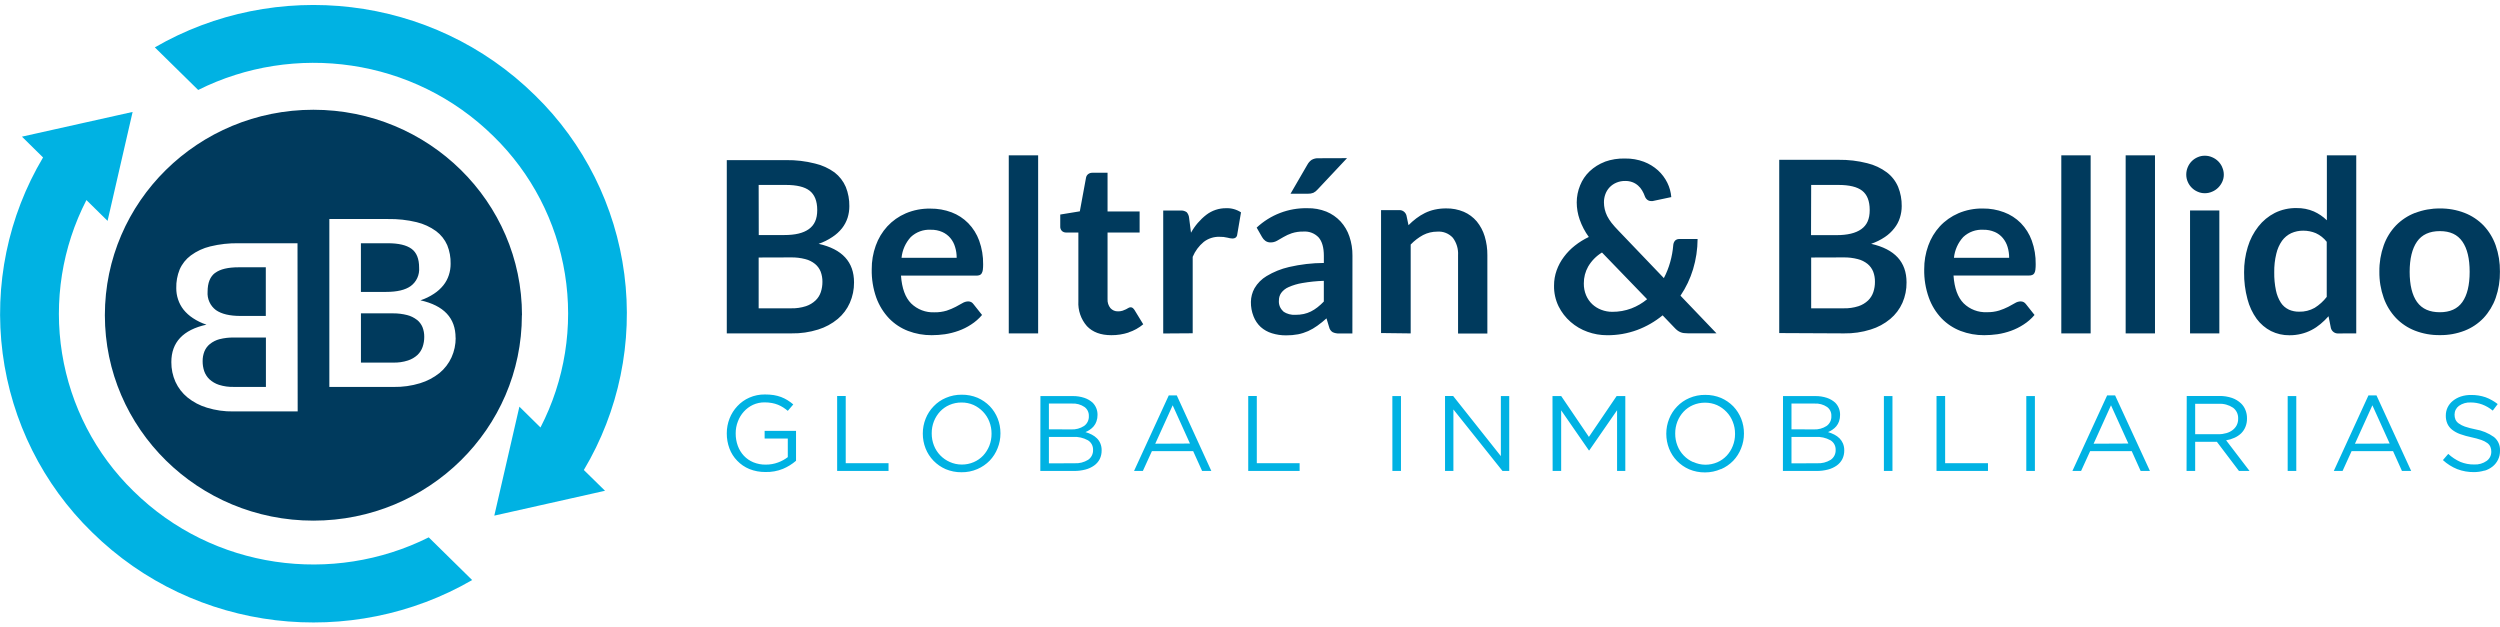 <?xml version="1.0" encoding="UTF-8"?>
<svg xmlns="http://www.w3.org/2000/svg" width="255" height="64" viewBox="0 0 255 64" fill="none">
  <path d="M54.582 9.733C59.571 14.597 62.778 21.023 63.68 27.961C64.582 34.9 63.127 41.942 59.552 47.94L61.711 50.059L50.419 52.594L52.978 41.479L55.13 43.602C57.613 38.792 58.489 33.301 57.625 27.949C56.762 22.596 54.206 17.669 50.34 13.901C42.189 5.867 29.964 4.297 20.215 9.177L15.793 4.832C28.035 -2.261 44.062 -0.628 54.582 9.733ZM13.527 11.417L2.239 13.939L4.391 16.061C0.819 22.06 -0.633 29.102 0.27 36.04C1.174 42.978 4.38 49.403 9.367 54.268C19.884 64.629 35.904 66.262 48.16 59.166L43.731 54.81C33.986 59.69 21.761 58.12 13.606 50.086C9.746 46.319 7.194 41.395 6.331 36.048C5.468 30.7 6.339 25.214 8.816 20.406L10.972 22.529L13.527 11.417ZM79.859 47.825C80.344 47.621 80.795 47.342 81.195 46.998V43.949H77.992V44.727H80.355V46.627C80.054 46.857 79.721 47.04 79.366 47.169C78.966 47.319 78.541 47.394 78.113 47.391C77.675 47.399 77.241 47.318 76.835 47.151C76.471 47 76.142 46.773 75.871 46.484C75.603 46.194 75.395 45.853 75.258 45.481C75.11 45.075 75.037 44.645 75.041 44.213V44.192C75.038 43.779 75.114 43.37 75.265 42.987C75.402 42.617 75.608 42.278 75.871 41.986C76.134 41.695 76.451 41.459 76.804 41.292C77.178 41.123 77.583 41.037 77.992 41.042C78.243 41.041 78.493 41.063 78.74 41.108C78.953 41.147 79.162 41.207 79.363 41.288C79.544 41.364 79.72 41.455 79.886 41.559C80.05 41.665 80.206 41.781 80.355 41.907L80.916 41.25C80.73 41.093 80.533 40.949 80.327 40.819C80.119 40.692 79.9 40.584 79.673 40.496C79.428 40.407 79.176 40.34 78.919 40.298C78.623 40.255 78.325 40.234 78.027 40.236C77.479 40.228 76.935 40.338 76.432 40.559C75.97 40.761 75.554 41.057 75.21 41.427C74.867 41.792 74.597 42.22 74.414 42.688C74.227 43.166 74.131 43.675 74.132 44.188V44.213C74.129 44.736 74.221 45.255 74.404 45.745C74.577 46.213 74.847 46.64 75.196 46.995C75.546 47.36 75.967 47.647 76.432 47.839C76.956 48.049 77.515 48.153 78.079 48.145C78.687 48.162 79.293 48.053 79.859 47.825ZM85.389 48.037H90.631V47.245H86.264V40.392H85.389V48.037ZM99.691 47.846C100.162 47.644 100.589 47.352 100.948 46.985C101.296 46.621 101.57 46.191 101.754 45.72C101.949 45.242 102.048 44.73 102.046 44.213C102.048 44.21 102.049 44.206 102.049 44.202C102.049 44.199 102.048 44.195 102.046 44.192C102.049 43.677 101.953 43.166 101.764 42.688C101.579 42.22 101.305 41.793 100.958 41.431C100.601 41.067 100.178 40.776 99.712 40.573C99.2 40.359 98.65 40.253 98.097 40.26C97.541 40.253 96.989 40.363 96.478 40.583C96.007 40.781 95.582 41.074 95.228 41.445C94.877 41.806 94.601 42.235 94.415 42.705C94.223 43.184 94.124 43.696 94.126 44.213V44.237C94.125 44.751 94.221 45.26 94.408 45.738C94.593 46.207 94.868 46.634 95.218 46.995C95.572 47.359 95.993 47.651 96.457 47.853C96.969 48.067 97.518 48.175 98.072 48.169C98.628 48.177 99.18 48.067 99.691 47.846ZM96.874 47.12C96.51 46.96 96.18 46.73 95.903 46.443C95.626 46.155 95.408 45.815 95.262 45.442C95.109 45.051 95.032 44.634 95.035 44.213V44.192C95.032 43.772 95.109 43.356 95.262 42.966C95.409 42.599 95.621 42.262 95.889 41.972C96.161 41.685 96.488 41.457 96.85 41.302C97.236 41.136 97.652 41.052 98.072 41.056C98.495 41.051 98.914 41.136 99.302 41.306C99.666 41.473 99.996 41.709 100.273 42C100.548 42.288 100.765 42.628 100.91 43.001C101.063 43.391 101.14 43.807 101.137 44.227V44.251C101.14 44.67 101.063 45.085 100.91 45.474C100.763 45.841 100.551 46.177 100.283 46.467C100.011 46.754 99.684 46.982 99.322 47.137C98.935 47.304 98.518 47.388 98.097 47.384C97.675 47.385 97.258 47.294 96.874 47.12ZM106.113 48.037H109.557C109.945 48.04 110.332 47.993 110.707 47.895C111.027 47.815 111.33 47.676 111.599 47.485C111.839 47.316 112.036 47.09 112.171 46.828C112.305 46.554 112.372 46.252 112.367 45.946V45.925C112.371 45.687 112.327 45.451 112.236 45.23C112.156 45.037 112.039 44.861 111.892 44.713C111.737 44.559 111.559 44.43 111.365 44.331C111.158 44.224 110.941 44.138 110.718 44.074C110.877 44.009 111.028 43.926 111.169 43.827C111.314 43.731 111.445 43.614 111.558 43.48C111.683 43.331 111.778 43.161 111.84 42.976C111.915 42.766 111.951 42.543 111.947 42.32V42.299C111.949 42.072 111.907 41.846 111.822 41.636C111.736 41.425 111.61 41.234 111.451 41.073C111.204 40.851 110.915 40.684 110.6 40.58C110.22 40.455 109.822 40.394 109.423 40.399H106.124L106.113 48.037ZM106.988 43.789V41.163H109.344C109.794 41.135 110.242 41.257 110.618 41.511C110.759 41.613 110.874 41.749 110.951 41.906C111.028 42.064 111.067 42.238 111.062 42.414V42.434C111.073 42.632 111.033 42.83 110.947 43.008C110.861 43.186 110.731 43.339 110.569 43.452C110.184 43.699 109.734 43.82 109.278 43.8L106.988 43.789ZM106.988 47.263V44.564H109.436C109.971 44.53 110.503 44.651 110.972 44.911C111.136 45.012 111.27 45.155 111.362 45.325C111.453 45.495 111.498 45.687 111.492 45.88V45.901C111.499 46.098 111.456 46.294 111.367 46.47C111.278 46.645 111.146 46.795 110.983 46.905C110.569 47.158 110.089 47.28 109.605 47.252L106.988 47.263ZM115.673 48.037H116.572L117.495 46.016H121.703L122.615 48.037H123.556L120.033 40.333H119.213L115.673 48.037ZM117.836 45.258L119.613 41.34L121.376 45.241L117.836 45.258ZM127.319 48.037H132.561V47.245H128.194V40.392H127.319V48.037ZM142.024 48.037H142.899V40.396H142.02L142.024 48.037ZM147.393 48.037H148.247V41.764L153.254 48.037H153.942V40.396H153.088V46.526L148.219 40.389H147.393V48.037ZM158.368 48.037H159.239V41.854L162.066 45.939H162.107L164.941 41.844V48.037H165.782V40.396H164.897L162.069 44.564L159.242 40.396H158.354L158.368 48.037ZM181.857 48.037H185.3C185.688 48.041 186.075 47.993 186.451 47.895C186.771 47.814 187.075 47.675 187.346 47.485C187.586 47.316 187.782 47.09 187.918 46.828C188.052 46.554 188.119 46.252 188.114 45.946V45.925C188.117 45.687 188.071 45.45 187.98 45.23C187.898 45.038 187.781 44.862 187.635 44.713C187.48 44.559 187.302 44.431 187.108 44.331C186.9 44.224 186.682 44.138 186.458 44.074C186.618 44.009 186.77 43.926 186.912 43.827C187.057 43.73 187.188 43.613 187.301 43.48C187.425 43.331 187.52 43.16 187.584 42.976C187.656 42.765 187.691 42.543 187.687 42.32V42.299C187.69 42.072 187.648 41.846 187.563 41.635C187.477 41.425 187.351 41.233 187.191 41.073C186.945 40.851 186.657 40.683 186.344 40.58C185.964 40.455 185.566 40.394 185.166 40.399H181.867L181.857 48.037ZM182.731 43.789V41.163H185.087C185.538 41.135 185.985 41.257 186.361 41.511C186.502 41.613 186.616 41.749 186.692 41.907C186.769 42.064 186.805 42.238 186.798 42.414V42.434C186.81 42.632 186.771 42.829 186.685 43.008C186.6 43.186 186.47 43.339 186.309 43.452C185.925 43.699 185.474 43.82 185.018 43.8L182.731 43.789ZM182.731 47.263V44.564H185.176C185.711 44.53 186.244 44.65 186.712 44.911C186.877 45.011 187.013 45.153 187.105 45.324C187.197 45.494 187.242 45.686 187.236 45.88V45.901C187.243 46.098 187.2 46.294 187.11 46.47C187.021 46.645 186.889 46.795 186.726 46.905C186.307 47.161 185.821 47.282 185.331 47.252L182.731 47.263ZM192.157 48.037H193.031V40.396H192.157V48.037ZM197.525 48.037H202.774V47.245H198.404V40.392H197.525V48.037ZM206.682 48.037H207.56V40.396H206.682V48.037ZM211.386 48.037H212.271L213.194 46.016H217.437L218.346 48.037H219.293L215.742 40.333H214.926L211.386 48.037ZM213.549 45.258L215.322 41.34L217.092 45.241L213.549 45.258ZM223.029 48.037H223.907V45.067H226.125L228.374 48.037H229.452L227.065 44.911C227.356 44.865 227.64 44.78 227.909 44.657C228.163 44.546 228.396 44.391 228.598 44.199C228.786 44.012 228.935 43.789 229.035 43.542C229.145 43.27 229.199 42.978 229.193 42.685V42.66C229.197 42.372 229.143 42.086 229.035 41.82C228.937 41.569 228.786 41.343 228.594 41.156C228.329 40.903 228.013 40.71 227.668 40.59C227.254 40.451 226.82 40.383 226.383 40.389H223.046L223.029 48.037ZM223.907 44.289V41.188H226.318C226.831 41.16 227.339 41.299 227.768 41.584C227.939 41.711 228.076 41.88 228.167 42.073C228.258 42.267 228.301 42.481 228.291 42.695V42.716C228.296 42.946 228.244 43.174 228.14 43.379C228.039 43.573 227.895 43.74 227.72 43.869C227.532 44.011 227.319 44.116 227.093 44.178C226.832 44.255 226.562 44.293 226.29 44.289H223.907ZM233.343 48.037H234.221V40.396H233.343V48.037ZM238.047 48.037H238.942L239.862 46.016H244.091L245 48.037H245.94L242.403 40.333H241.58L238.047 48.037ZM240.206 45.258L241.983 41.34L243.746 45.241L240.206 45.258ZM253.426 48.013C253.73 47.92 254.012 47.771 254.26 47.572C254.49 47.384 254.676 47.146 254.804 46.877C254.938 46.599 255.005 46.293 255 45.984V45.963C255.014 45.699 254.965 45.435 254.858 45.194C254.751 44.952 254.588 44.74 254.384 44.574C253.814 44.171 253.16 43.902 252.473 43.789C252.115 43.72 251.761 43.627 251.415 43.511C251.188 43.434 250.973 43.323 250.778 43.181C250.638 43.082 250.526 42.946 250.455 42.789C250.393 42.634 250.363 42.469 250.365 42.303V42.282C250.365 42.11 250.405 41.94 250.482 41.787C250.56 41.633 250.672 41.501 250.809 41.399C251.162 41.15 251.588 41.028 252.018 41.052C252.41 41.051 252.799 41.118 253.168 41.25C253.565 41.398 253.933 41.612 254.26 41.882L254.766 41.215C254.392 40.921 253.975 40.686 253.53 40.521C253.05 40.357 252.545 40.279 252.039 40.288C251.688 40.283 251.339 40.336 251.006 40.444C250.712 40.541 250.438 40.689 250.196 40.882C249.973 41.06 249.791 41.285 249.663 41.542C249.537 41.801 249.472 42.087 249.473 42.375V42.396C249.466 42.678 249.52 42.958 249.632 43.216C249.74 43.455 249.905 43.665 250.11 43.827C250.357 44.019 250.632 44.171 250.926 44.275C251.306 44.412 251.695 44.521 252.09 44.602C252.431 44.672 252.767 44.764 253.096 44.876C253.315 44.95 253.521 45.056 253.709 45.192C253.846 45.292 253.954 45.426 254.022 45.581C254.083 45.732 254.114 45.894 254.112 46.057V46.078C254.114 46.261 254.072 46.441 253.99 46.604C253.907 46.766 253.788 46.907 253.64 47.012C253.272 47.272 252.828 47.4 252.38 47.377C251.89 47.388 251.404 47.297 250.951 47.11C250.499 46.908 250.084 46.634 249.721 46.297L249.177 46.929C249.606 47.323 250.102 47.636 250.641 47.853C251.185 48.059 251.763 48.162 252.345 48.155C252.711 48.156 253.076 48.102 253.426 47.995V48.013ZM175.527 47.863C175.998 47.662 176.425 47.369 176.784 47.002C177.133 46.638 177.406 46.208 177.59 45.738C177.785 45.26 177.885 44.747 177.883 44.23C177.885 44.227 177.886 44.223 177.886 44.22C177.886 44.216 177.885 44.212 177.883 44.209C177.886 43.694 177.79 43.184 177.6 42.705C177.414 42.238 177.141 41.811 176.795 41.448C176.437 41.084 176.014 40.793 175.548 40.59C175.036 40.377 174.487 40.271 173.933 40.278C173.377 40.27 172.826 40.38 172.314 40.6C171.844 40.798 171.418 41.092 171.064 41.462C170.713 41.824 170.437 42.252 170.252 42.723C170.059 43.202 169.961 43.714 169.962 44.23V44.255C169.962 44.768 170.058 45.277 170.245 45.755C170.429 46.224 170.704 46.652 171.054 47.012C171.408 47.377 171.829 47.668 172.294 47.87C172.805 48.085 173.355 48.192 173.909 48.186C174.466 48.189 175.017 48.073 175.527 47.846V47.863ZM172.71 47.137C172.345 46.979 172.015 46.748 171.739 46.46C171.462 46.173 171.244 45.833 171.099 45.46C170.945 45.068 170.868 44.651 170.872 44.23V44.209C170.868 43.79 170.946 43.373 171.099 42.983C171.245 42.616 171.458 42.279 171.726 41.99C171.997 41.704 172.322 41.476 172.683 41.319C173.07 41.154 173.488 41.07 173.909 41.073C174.331 41.069 174.75 41.154 175.138 41.323C175.502 41.491 175.832 41.726 176.109 42.018C176.385 42.305 176.6 42.645 176.743 43.018C176.899 43.407 176.977 43.824 176.974 44.244V44.268C176.977 44.687 176.899 45.103 176.743 45.491C176.599 45.859 176.387 46.196 176.12 46.484C175.848 46.771 175.521 46.999 175.159 47.155C174.771 47.321 174.354 47.405 173.933 47.401C173.51 47.396 173.093 47.3 172.71 47.12V47.137Z" fill="#00B2E3"></path>
  <path d="M39.399 29.774H36.813V24.811H39.568C40.656 24.811 41.462 25.002 41.978 25.38C42.495 25.759 42.75 26.398 42.75 27.294C42.779 27.656 42.715 28.02 42.565 28.35C42.415 28.68 42.183 28.966 41.892 29.18C41.337 29.576 40.506 29.774 39.399 29.774ZM21.943 27.832C21.434 28.211 21.175 28.85 21.175 29.746C21.147 30.108 21.21 30.471 21.36 30.801C21.509 31.131 21.74 31.417 22.029 31.632C22.598 32.028 23.427 32.226 24.526 32.226H27.112V27.263H24.357C23.269 27.263 22.47 27.447 21.954 27.832H21.943ZM22.387 34.595C22.033 34.691 21.701 34.858 21.413 35.088C21.163 35.289 20.969 35.551 20.848 35.849C20.724 36.166 20.663 36.505 20.669 36.846C20.666 37.188 20.72 37.529 20.828 37.853C20.938 38.168 21.119 38.452 21.358 38.683C21.639 38.941 21.971 39.135 22.332 39.253C22.821 39.407 23.332 39.479 23.844 39.465H27.123V34.428H23.855C23.364 34.419 22.874 34.475 22.398 34.595H22.387ZM42.523 32.622C42.231 32.395 41.895 32.23 41.538 32.139C41.064 32.018 40.577 31.959 40.088 31.962H36.816V36.985H40.102C40.612 36.999 41.121 36.927 41.607 36.77C41.969 36.654 42.303 36.461 42.585 36.203C42.824 35.973 43.004 35.688 43.111 35.373C43.22 35.049 43.275 34.708 43.273 34.366C43.279 34.024 43.218 33.684 43.094 33.366C42.971 33.075 42.778 32.819 42.533 32.622H42.523ZM53.232 32.15C53.232 43.72 43.707 53.105 31.964 53.105C20.221 53.105 10.696 43.727 10.696 32.15C10.696 20.573 20.218 11.195 31.964 11.195C43.711 11.195 53.243 20.577 53.243 32.15H53.232ZM30.346 24.811H24.357C23.377 24.793 22.398 24.901 21.444 25.134C20.729 25.306 20.054 25.62 19.46 26.058C18.964 26.426 18.572 26.919 18.324 27.489C18.081 28.09 17.964 28.736 17.98 29.385C17.977 29.777 18.038 30.167 18.162 30.538C18.285 30.916 18.473 31.268 18.717 31.58C18.991 31.919 19.316 32.212 19.681 32.449C20.108 32.733 20.571 32.957 21.058 33.115C18.668 33.644 17.475 34.917 17.477 36.936C17.471 37.63 17.614 38.318 17.897 38.951C18.18 39.569 18.601 40.114 19.126 40.542C19.714 41.016 20.388 41.37 21.11 41.584C21.981 41.852 22.889 41.981 23.799 41.966H30.363L30.346 24.811ZM46.469 34.453C46.469 32.438 45.274 31.165 42.884 30.632C43.371 30.473 43.834 30.249 44.262 29.965C44.627 29.73 44.953 29.436 45.226 29.097C45.473 28.787 45.662 28.434 45.784 28.055C45.905 27.683 45.965 27.293 45.963 26.902C45.979 26.252 45.861 25.607 45.618 25.005C45.369 24.437 44.978 23.944 44.482 23.574C43.886 23.143 43.212 22.833 42.498 22.661C41.543 22.431 40.563 22.324 39.582 22.341H33.593V39.468H40.153C41.065 39.483 41.974 39.356 42.846 39.09C43.567 38.871 44.24 38.518 44.83 38.048C45.354 37.616 45.773 37.07 46.056 36.45C46.339 35.823 46.483 35.142 46.479 34.453H46.469ZM80.737 34.005C81.658 34.02 82.575 33.888 83.454 33.612C84.183 33.388 84.862 33.02 85.451 32.532C85.982 32.087 86.404 31.525 86.684 30.889C86.973 30.233 87.118 29.523 87.111 28.805C87.111 26.721 85.907 25.409 83.499 24.87C83.995 24.702 84.466 24.468 84.9 24.175C85.275 23.932 85.609 23.629 85.889 23.279C86.137 22.961 86.328 22.601 86.454 22.216C86.575 21.831 86.635 21.429 86.633 21.025C86.643 20.355 86.52 19.69 86.271 19.069C86.021 18.486 85.627 17.977 85.128 17.59C84.529 17.157 83.851 16.847 83.134 16.68C82.174 16.435 81.186 16.318 80.196 16.332H74.132V34.005H80.737ZM77.383 18.864H80.169C81.264 18.864 82.077 19.059 82.579 19.451C83.082 19.844 83.358 20.493 83.358 21.424C83.358 22.355 83.068 22.963 82.497 23.373C81.925 23.783 81.102 23.974 79.997 23.974H77.393L77.383 18.864ZM80.678 26.256C81.172 26.246 81.664 26.305 82.142 26.429C82.504 26.519 82.843 26.688 83.134 26.922C83.387 27.13 83.584 27.399 83.706 27.704C83.831 28.037 83.893 28.39 83.888 28.746C83.89 29.1 83.835 29.452 83.726 29.788C83.619 30.113 83.435 30.407 83.189 30.642C82.908 30.908 82.573 31.109 82.207 31.23C81.717 31.388 81.204 31.462 80.689 31.448H77.383V26.266L80.678 26.256ZM92.387 21.761C91.675 22.067 91.035 22.518 90.507 23.088C89.987 23.657 89.585 24.325 89.326 25.054C89.047 25.828 88.909 26.645 88.916 27.468C88.897 28.455 89.055 29.438 89.384 30.368C89.669 31.152 90.111 31.868 90.682 32.473C91.229 33.037 91.89 33.474 92.621 33.755C93.391 34.048 94.209 34.195 95.032 34.189C95.484 34.188 95.937 34.156 96.385 34.092C96.854 34.021 97.316 33.905 97.763 33.744C98.216 33.584 98.648 33.369 99.05 33.105C99.47 32.837 99.847 32.507 100.17 32.126L99.295 31.024C99.235 30.939 99.157 30.868 99.068 30.816C98.969 30.767 98.861 30.742 98.751 30.743C98.546 30.75 98.347 30.81 98.172 30.917C97.979 31.028 97.745 31.157 97.484 31.296C97.188 31.45 96.88 31.58 96.564 31.684C96.157 31.806 95.735 31.864 95.311 31.855C94.874 31.875 94.438 31.805 94.03 31.649C93.621 31.493 93.248 31.255 92.934 30.948C92.335 30.344 91.994 29.402 91.901 28.114H99.584C99.701 28.118 99.819 28.099 99.929 28.058C100.016 28.024 100.089 27.96 100.135 27.878C100.194 27.77 100.232 27.652 100.249 27.53C100.272 27.341 100.282 27.151 100.28 26.961C100.292 26.138 100.155 25.32 99.877 24.547C99.635 23.879 99.255 23.272 98.761 22.765C98.28 22.276 97.7 21.898 97.06 21.657C96.369 21.398 95.638 21.27 94.901 21.278C94.039 21.26 93.182 21.424 92.387 21.761ZM96.109 23.661C96.428 23.801 96.711 24.012 96.936 24.279C97.158 24.545 97.322 24.855 97.418 25.189C97.529 25.548 97.584 25.922 97.58 26.297H91.957C92.034 25.506 92.366 24.763 92.9 24.178C93.174 23.921 93.496 23.722 93.849 23.594C94.201 23.466 94.575 23.412 94.949 23.435C95.347 23.425 95.743 23.502 96.109 23.661ZM102.894 15.846V34.005H105.89V15.846H102.894ZM115.112 33.907C115.659 33.73 116.167 33.448 116.61 33.077L115.714 31.611C115.663 31.537 115.603 31.469 115.535 31.41C115.471 31.363 115.394 31.34 115.315 31.344C115.238 31.345 115.163 31.368 115.098 31.41L114.85 31.549C114.739 31.605 114.624 31.653 114.506 31.691C114.354 31.74 114.196 31.762 114.037 31.757C113.892 31.763 113.747 31.736 113.613 31.679C113.48 31.622 113.36 31.536 113.262 31.427C113.055 31.169 112.951 30.842 112.97 30.511V23.717H116.241V21.567H112.97V17.621H111.441C111.282 17.613 111.125 17.661 110.997 17.756C110.877 17.848 110.797 17.982 110.773 18.131L110.142 21.556L108.145 21.883V23.081C108.138 23.168 108.149 23.255 108.178 23.337C108.208 23.419 108.254 23.494 108.314 23.557C108.43 23.663 108.581 23.72 108.737 23.717H109.994V30.719C109.94 31.652 110.254 32.569 110.869 33.268C111.452 33.882 112.28 34.189 113.352 34.189C113.949 34.193 114.543 34.102 115.112 33.918V33.907ZM121.655 33.994V26.197C121.903 25.605 122.289 25.083 122.781 24.675C123.24 24.322 123.805 24.138 124.382 24.154C124.661 24.145 124.941 24.176 125.212 24.244C125.376 24.293 125.544 24.321 125.715 24.328C125.83 24.334 125.944 24.301 126.038 24.234C126.084 24.196 126.121 24.149 126.148 24.096C126.176 24.043 126.192 23.985 126.197 23.925L126.583 21.66C126.131 21.363 125.599 21.214 125.06 21.237C124.335 21.23 123.628 21.465 123.049 21.907C122.409 22.403 121.875 23.026 121.482 23.737L121.29 22.237C121.273 22.02 121.189 21.815 121.049 21.65C120.862 21.515 120.633 21.453 120.405 21.476H118.648V34.015L121.655 33.994ZM137.95 26.075C137.958 25.411 137.853 24.751 137.64 24.123C137.45 23.553 137.142 23.03 136.738 22.588C136.332 22.152 135.837 21.81 135.288 21.584C134.67 21.339 134.01 21.221 133.346 21.237C131.435 21.197 129.583 21.906 128.18 23.216L128.728 24.178C128.813 24.333 128.93 24.467 129.072 24.571C129.225 24.677 129.407 24.732 129.592 24.727C129.825 24.731 130.054 24.672 130.257 24.557C130.46 24.446 130.677 24.317 130.918 24.175C131.186 24.018 131.468 23.889 131.762 23.79C132.154 23.665 132.563 23.608 132.974 23.619C133.258 23.6 133.542 23.645 133.807 23.749C134.072 23.854 134.311 24.016 134.506 24.224C134.851 24.627 135.033 25.245 135.033 26.085V26.822C133.838 26.827 132.648 26.966 131.483 27.235C130.676 27.421 129.904 27.732 129.193 28.159C128.685 28.462 128.261 28.89 127.96 29.402C127.725 29.828 127.599 30.305 127.592 30.792C127.583 31.297 127.675 31.799 127.86 32.268C128.019 32.681 128.268 33.051 128.59 33.352C128.922 33.647 129.313 33.866 129.737 33.994C130.208 34.14 130.698 34.212 131.19 34.206C131.597 34.21 132.003 34.174 132.402 34.099C132.758 34.028 133.105 33.917 133.435 33.769C133.765 33.618 134.079 33.436 134.372 33.223C134.696 32.991 135.006 32.741 135.302 32.473L135.57 33.366C135.593 33.472 135.637 33.573 135.699 33.662C135.761 33.751 135.84 33.826 135.932 33.883C136.14 33.98 136.368 34.024 136.597 34.012H137.943L137.95 26.075ZM130.915 31.771C130.751 31.635 130.623 31.46 130.542 31.262C130.461 31.064 130.43 30.849 130.45 30.636C130.447 30.369 130.525 30.109 130.674 29.889C130.868 29.624 131.13 29.416 131.431 29.288C131.882 29.087 132.357 28.946 132.843 28.868C133.566 28.743 134.297 28.668 135.03 28.645V30.757C134.828 30.97 134.61 31.167 134.379 31.348C134.171 31.51 133.949 31.652 133.714 31.771C133.481 31.886 133.235 31.973 132.981 32.028C132.702 32.086 132.418 32.114 132.134 32.112C131.698 32.139 131.266 32.023 130.901 31.782L130.915 31.771ZM134.51 16.141C134.257 16.123 134.004 16.181 133.783 16.308C133.606 16.434 133.46 16.599 133.356 16.791L131.634 19.76H133.411C133.599 19.767 133.787 19.735 133.962 19.667C134.131 19.582 134.281 19.464 134.403 19.319L137.396 16.131L134.51 16.141ZM143.89 34.008V24.943C144.259 24.556 144.686 24.229 145.154 23.974C145.606 23.742 146.107 23.623 146.614 23.626C146.907 23.604 147.201 23.649 147.474 23.758C147.748 23.867 147.993 24.037 148.192 24.255C148.573 24.765 148.761 25.396 148.722 26.033V34.022H151.711V26.033C151.719 25.381 151.627 24.73 151.439 24.106C151.271 23.55 150.996 23.033 150.63 22.584C150.27 22.161 149.819 21.826 149.311 21.605C148.738 21.365 148.123 21.246 147.503 21.257C147.113 21.255 146.724 21.296 146.342 21.379C145.997 21.455 145.662 21.572 145.344 21.726C145.032 21.88 144.735 22.064 144.459 22.275C144.178 22.487 143.913 22.719 143.667 22.97L143.46 21.983C143.416 21.816 143.316 21.669 143.176 21.568C143.037 21.467 142.867 21.419 142.695 21.431H140.867V33.97L143.89 34.008ZM163.695 16.502C163.118 16.72 162.589 17.05 162.138 17.475C161.717 17.877 161.387 18.367 161.171 18.909C160.944 19.46 160.827 20.05 160.826 20.646C160.828 21.238 160.928 21.825 161.122 22.383C161.346 23.022 161.661 23.625 162.059 24.172C161.553 24.41 161.076 24.706 160.637 25.054C160.214 25.384 159.838 25.771 159.518 26.203C159.203 26.62 158.954 27.083 158.777 27.576C158.599 28.076 158.509 28.604 158.512 29.135C158.499 29.865 158.657 30.587 158.974 31.243C159.276 31.852 159.695 32.394 160.206 32.838C160.713 33.28 161.297 33.621 161.928 33.845C162.566 34.076 163.238 34.193 163.915 34.192C164.966 34.202 166.01 34.021 166.997 33.657C167.936 33.306 168.811 32.802 169.587 32.164L170.796 33.425C170.888 33.528 170.989 33.622 171.099 33.706C171.192 33.777 171.294 33.835 171.402 33.88C171.511 33.928 171.627 33.96 171.746 33.973C171.881 33.991 172.017 33.999 172.153 33.998H175.08L171.409 30.16C171.97 29.331 172.403 28.421 172.693 27.461C172.995 26.462 173.15 25.424 173.155 24.38H171.292C171.21 24.376 171.129 24.389 171.053 24.418C170.977 24.447 170.908 24.492 170.851 24.55C170.744 24.679 170.682 24.838 170.672 25.005C170.624 25.593 170.519 26.175 170.358 26.742C170.2 27.305 169.984 27.849 169.714 28.367L165.062 23.505C164.819 23.258 164.589 22.998 164.373 22.727C164.205 22.509 164.057 22.276 163.929 22.032C163.821 21.811 163.738 21.578 163.681 21.337C163.63 21.109 163.603 20.876 163.602 20.643C163.6 20.357 163.649 20.074 163.747 19.806C163.841 19.547 163.986 19.311 164.174 19.111C164.369 18.907 164.603 18.745 164.862 18.635C165.149 18.513 165.457 18.453 165.768 18.458C166.024 18.452 166.279 18.496 166.519 18.586C166.729 18.666 166.922 18.784 167.09 18.934C167.253 19.077 167.392 19.246 167.5 19.434C167.614 19.626 167.709 19.83 167.783 20.042C167.833 20.18 167.923 20.301 168.041 20.389C168.148 20.468 168.277 20.509 168.409 20.507H168.488C168.516 20.512 168.544 20.512 168.571 20.507L170.472 20.104C170.43 19.594 170.292 19.097 170.066 18.639C169.83 18.163 169.509 17.735 169.119 17.378C168.696 16.998 168.208 16.7 167.679 16.499C167.068 16.271 166.42 16.159 165.768 16.169C165.058 16.148 164.351 16.259 163.681 16.499L163.695 16.502ZM161.994 27.186C162.339 26.599 162.823 26.108 163.402 25.755L168.006 30.521C167.525 30.919 166.983 31.236 166.402 31.459C165.779 31.692 165.12 31.81 164.456 31.806C164.074 31.808 163.694 31.738 163.337 31.601C162.994 31.473 162.679 31.278 162.41 31.028C162.14 30.772 161.925 30.462 161.78 30.118C161.621 29.735 161.543 29.324 161.55 28.909C161.544 28.305 161.697 27.711 161.994 27.186ZM188.097 34.005C189.015 34.02 189.93 33.888 190.807 33.612C191.538 33.39 192.219 33.023 192.808 32.532C193.34 32.087 193.764 31.525 194.047 30.889C194.334 30.233 194.477 29.522 194.467 28.805C194.467 26.721 193.269 25.415 190.855 24.87C191.352 24.701 191.824 24.468 192.26 24.175C192.628 23.93 192.953 23.626 193.224 23.276C193.477 22.96 193.668 22.599 193.789 22.213C193.912 21.828 193.975 21.426 193.975 21.021C193.984 20.351 193.86 19.686 193.61 19.066C193.362 18.48 192.967 17.97 192.463 17.586C191.866 17.141 191.185 16.822 190.463 16.648C189.504 16.403 188.517 16.287 187.529 16.301H181.481V33.973L188.097 34.005ZM184.739 18.864H187.529C188.627 18.864 189.433 19.059 189.939 19.451C190.445 19.844 190.71 20.493 190.71 21.424C190.71 22.355 190.425 22.963 189.853 23.373C189.281 23.783 188.438 23.984 187.332 23.984H184.725L184.739 18.864ZM188.035 26.256C188.528 26.246 189.021 26.305 189.498 26.429C189.861 26.519 190.201 26.688 190.494 26.922C190.745 27.131 190.942 27.4 191.065 27.704C191.19 28.037 191.251 28.39 191.244 28.746C191.248 29.1 191.193 29.452 191.082 29.788C190.975 30.111 190.793 30.404 190.552 30.642C190.271 30.908 189.936 31.109 189.571 31.23C189.079 31.388 188.564 31.462 188.049 31.448H184.739V26.266L188.035 26.256ZM199.743 21.761C199.032 22.067 198.391 22.518 197.863 23.088C197.343 23.657 196.941 24.325 196.682 25.054C196.403 25.827 196.263 26.645 196.269 27.468C196.25 28.456 196.411 29.439 196.744 30.368C197.025 31.153 197.466 31.87 198.039 32.473C198.585 33.037 199.247 33.474 199.977 33.755C200.747 34.048 201.565 34.196 202.388 34.189C202.841 34.188 203.293 34.156 203.741 34.092C204.21 34.02 204.672 33.904 205.119 33.744C205.57 33.582 206.001 33.367 206.403 33.105C206.823 32.838 207.201 32.508 207.522 32.126L206.648 31.024C206.587 30.938 206.506 30.867 206.414 30.816C206.318 30.767 206.211 30.742 206.104 30.743C205.9 30.748 205.701 30.808 205.529 30.917C205.329 31.028 205.102 31.157 204.84 31.296C204.543 31.446 204.234 31.573 203.917 31.674C203.51 31.796 203.087 31.853 202.663 31.844C202.228 31.864 201.792 31.794 201.384 31.638C200.976 31.483 200.604 31.244 200.291 30.938C199.692 30.333 199.347 29.392 199.258 28.103H206.944C207.061 28.108 207.178 28.09 207.288 28.048C207.377 28.012 207.452 27.949 207.502 27.867C207.559 27.759 207.596 27.642 207.609 27.52C207.631 27.331 207.642 27.141 207.64 26.95C207.654 26.128 207.519 25.309 207.24 24.536C206.999 23.869 206.618 23.261 206.124 22.754C205.637 22.263 205.05 21.885 204.402 21.646C203.712 21.387 202.98 21.259 202.243 21.268C201.383 21.254 200.529 21.422 199.736 21.761H199.743ZM203.469 23.661C203.786 23.8 204.067 24.012 204.289 24.279C204.51 24.546 204.676 24.856 204.774 25.189C204.883 25.548 204.936 25.922 204.933 26.297H199.302C199.383 25.506 199.715 24.763 200.249 24.178C200.523 23.921 200.845 23.723 201.196 23.595C201.548 23.467 201.922 23.413 202.295 23.435C202.696 23.425 203.094 23.502 203.462 23.661H203.469ZM210.253 15.846V34.005H213.246V15.846H210.253ZM216.817 15.846V34.005H219.809V15.846H216.817ZM226.669 17.055C226.568 16.826 226.426 16.619 226.249 16.443C226.072 16.27 225.864 16.132 225.636 16.037C225.401 15.933 225.146 15.881 224.889 15.884C224.636 15.881 224.386 15.934 224.155 16.037C223.932 16.133 223.728 16.271 223.556 16.443C223.383 16.619 223.245 16.826 223.15 17.055C223.049 17.294 222.997 17.552 222.998 17.812C222.997 18.064 223.049 18.314 223.15 18.545C223.246 18.77 223.384 18.974 223.556 19.146C223.728 19.319 223.931 19.457 224.155 19.552C224.386 19.657 224.636 19.71 224.889 19.708C225.146 19.71 225.401 19.657 225.636 19.552C225.865 19.458 226.073 19.32 226.249 19.146C226.425 18.973 226.567 18.77 226.669 18.545C226.776 18.316 226.83 18.065 226.828 17.812C226.828 17.55 226.771 17.292 226.662 17.055H226.669ZM223.384 21.466V34.005H226.373V21.466H223.384ZM240.337 34.005V15.846H237.341V22.47C236.955 22.095 236.508 21.791 236.019 21.57C235.457 21.329 234.852 21.211 234.242 21.223C233.478 21.21 232.722 21.379 232.034 21.716C231.38 22.05 230.805 22.524 230.351 23.105C229.865 23.725 229.499 24.432 229.273 25.189C229.016 26.028 228.889 26.902 228.897 27.78C228.887 28.703 229.003 29.623 229.242 30.514C229.429 31.239 229.749 31.922 230.185 32.529C230.571 33.049 231.071 33.473 231.645 33.769C232.227 34.057 232.867 34.203 233.515 34.196C233.925 34.2 234.333 34.152 234.731 34.053C235.097 33.965 235.451 33.832 235.785 33.657C236.11 33.488 236.416 33.283 236.697 33.046C236.988 32.804 237.26 32.539 237.51 32.254L237.751 33.463C237.795 33.63 237.895 33.776 238.035 33.877C238.174 33.977 238.345 34.025 238.515 34.012L240.337 34.005ZM233.45 31.573C233.125 31.42 232.849 31.18 232.651 30.879C232.408 30.498 232.238 30.075 232.148 29.632C232.021 29.02 231.962 28.395 231.972 27.77C231.962 27.134 232.032 26.499 232.183 25.881C232.291 25.407 232.489 24.959 232.765 24.561C233.007 24.228 233.328 23.962 233.698 23.786C234.085 23.611 234.506 23.524 234.931 23.529C235.374 23.527 235.813 23.614 236.222 23.786C236.655 23.985 237.034 24.287 237.327 24.665V30.285C236.985 30.727 236.568 31.105 236.095 31.4C235.61 31.673 235.062 31.808 234.507 31.792C234.146 31.797 233.788 31.725 233.457 31.58L233.45 31.573ZM246.333 21.716C245.601 21.999 244.938 22.436 244.387 22.998C243.834 23.577 243.409 24.268 243.14 25.026C242.834 25.885 242.684 26.792 242.696 27.704C242.683 28.62 242.834 29.53 243.14 30.392C243.41 31.153 243.835 31.849 244.387 32.435C244.934 33.004 245.598 33.446 246.333 33.73C247.14 34.041 247.999 34.195 248.864 34.182C249.726 34.195 250.583 34.041 251.388 33.73C252.119 33.446 252.78 33.004 253.323 32.435C253.87 31.846 254.29 31.151 254.559 30.392C254.859 29.529 255.006 28.619 254.993 27.704C255.005 26.793 254.859 25.886 254.559 25.026C254.292 24.27 253.871 23.579 253.323 22.998C252.776 22.436 252.116 21.999 251.388 21.716C250.583 21.405 249.726 21.252 248.864 21.264C248.001 21.255 247.144 21.41 246.339 21.723L246.333 21.716ZM246.536 30.802C246.04 30.108 245.785 29.066 245.785 27.728C245.785 26.391 246.04 25.356 246.536 24.644C247.032 23.932 247.813 23.574 248.864 23.574C249.914 23.574 250.661 23.922 251.161 24.637C251.66 25.352 251.904 26.374 251.904 27.728C251.904 29.083 251.653 30.108 251.161 30.806C250.668 31.504 249.897 31.848 248.864 31.848C247.831 31.848 247.052 31.514 246.543 30.809L246.536 30.802Z" fill="#003A5D"></path>
</svg>
